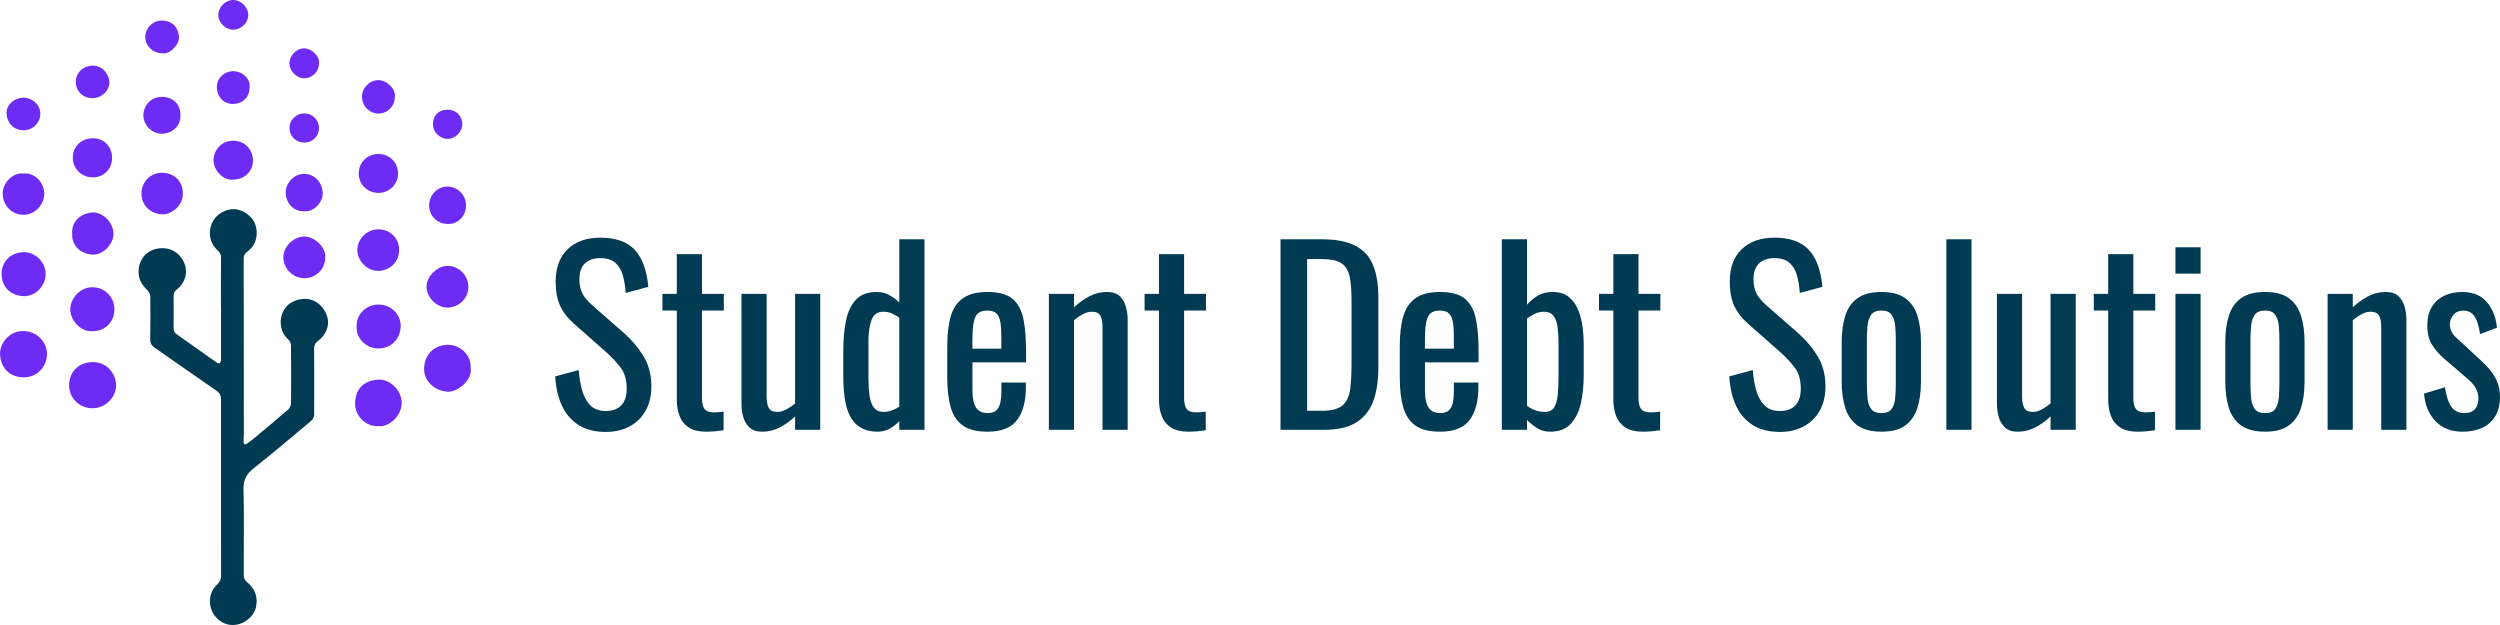 <?xml version="1.0" encoding="UTF-8"?>
<svg id="Layer_1" xmlns="http://www.w3.org/2000/svg" viewBox="0 0 1966.42 491.62">
    <path
        d="M173.79,242.26c0-13.27-.1-26.55.07-39.82.04-2.95-1.57-4.52-3.37-6.22-8.4-7.91-6.49-21.74,1.92-27.79,6.42-4.62,13.28-5.22,19.95-1.44,6.47,3.66,9.89,9.52,9.53,17.35-.28,6.02-3.13,10.48-7.7,13.95-1.82,1.38-2.53,2.84-2.52,5.09.09,45.89.12,91.79.14,137.68,0,2.02-.27,4.04-.26,6.06,0,.8.26,1.78.78,2.31.26.26,1.5-.12,2.07-.54,2.27-1.65,4.51-3.37,6.66-5.17,8.63-7.2,17.29-14.37,25.76-21.77,1.23-1.07,2.07-3.28,2.09-4.97.15-15.18.14-30.37-.04-45.55-.02-1.55-1.04-3.52-2.24-4.55-9.13-7.86-7.36-24.19,3.61-29.5,10.15-4.91,20.47-1.85,25.77,8.27,4.73,9.03.5,17.82-5.98,22.62-2.22,1.64-3,3.59-2.98,6.33.13,17.21.16,34.42.04,51.63-.01,1.55-.94,3.58-2.13,4.57-14.89,12.52-29.71,25.12-44.97,37.16-5.71,4.51-8.67,8.9-8.46,16.72.62,22.81.08,45.66.19,68.49,0,1.58,1.22,3.61,2.5,4.66,6.38,5.22,8.86,11.74,7.12,19.76-2,9.22-13.85,17.14-24.58,12.82-8.9-3.59-14.68-14.69-10.02-25.18.97-2.18,2.68-4.15,4.42-5.85,1.83-1.79,2.71-3.62,2.71-6.21-.06-46.34-.08-92.69-.03-139.03,0-3.01-.95-4.97-3.48-6.71-16.37-11.31-32.62-22.79-48.96-34.15-2.37-1.65-3.3-3.59-3.25-6.51.18-11.24.23-22.49.05-33.74-.02-1.64-1.15-3.6-2.36-4.81-4.06-4.04-6.95-8.47-6.86-14.46.17-10.71,7.44-18.24,18.14-18.55,12.42-.36,19.59,10.32,19.16,19.12-.27,5.55-3.08,10.09-7.36,13.52-1.81,1.45-2.38,2.99-2.36,5.18.08,8.32.07,16.65-.01,24.97-.02,2.22.66,3.7,2.57,5.03,10.42,7.27,20.72,14.7,31.1,22.02.73.51,2.33.98,2.62.66.64-.72.98-1.95.98-2.98.06-13.5.04-27,.04-40.49h-.07"
        fill="#003b53" />
    <path
        d="M370.25,289.69c1.39,8.83-9.87,18.82-18.11,18.41-10.14-.5-18.92-8.37-18.57-18.38.37-10.48,7.36-18.05,18.11-18.49,9.56-.39,19,7.3,18.56,18.46"
        fill="#6e2bf3" />
    <path
        d="M18.77,260.47c9.89.03,18.31,8.36,18.18,18.15-.14,10.12-8,18.37-18.6,18.18-10.46-.2-17.64-6.82-18.32-18.07-.5-8.15,7.36-19.09,18.75-18.26"
        fill="#6e2bf3" />
    <path
        d="M72.53,284.84c11.9-.38,18.5,9.52,18.76,17.61.33,10-8.49,18.73-18.57,18.68-10.14-.06-18.21-7.83-18.35-17.65-.15-10.81,7.38-18.54,18.15-18.63"
        fill="#6e2bf3" />
    <path
        d="M297.57,335.11c-9.7.77-18.58-8.06-18.26-17.97.36-11.26,6.57-17.67,18.2-18.56,8.76-.67,18.28,8.15,18.46,18.02.19,10.28-9.93,19.76-18.4,18.52"
        fill="#6e2bf3" />
    <path
        d="M72.72,260.49c-8.84.92-17.59-8.43-17.45-17.28.13-8.48,7.84-17.98,18.62-17.24,8.95.61,16.15,7.88,16.13,17.39-.02,9.89-7.44,17.23-17.29,17.13"
        fill="#6e2bf3" />
    <path
        d="M280.52,256.63c-.28-10.5,8.89-17.34,17.38-17.08,11.15.34,17.74,9.03,17.25,17.73-.53,9.61-7.72,17.04-17.94,16.81-8.96-.21-17.27-7.55-16.69-17.46"
        fill="#6e2bf3" />
    <path
        d="M18.77,198.36c9-.08,16.96,7.75,17.13,16.85.18,9.4-7.81,17.91-17.07,17.73-9.86-.2-17.42-6.56-17.56-17.32-.13-9.96,7.23-17.16,17.5-17.26"
        fill="#6e2bf3" />
    <path
        d="M18.58,136.49c9.09-.99,16.66,7.81,16.22,16.68-.41,8.34-7.7,15.77-16.18,15.77-9.34,0-15.89-6.89-16.5-15.98-.56-8.32,7.66-17.74,16.46-16.47"
        fill="#6e2bf3" />
    <path
        d="M255.82,202.61c0,8.97-7.22,16.16-16.27,16.21-9.08.05-16.45-7.33-16.64-16.26-.18-8.66,8.11-16.5,16.46-16.51,8.42,0,17.3,8.99,16.44,16.55"
        fill="#6e2bf3" />
    <path
        d="M281.06,196.54c.05-8.67,7.72-16.21,16.47-16.18,9.34.03,16.52,7.13,16.45,16.37-.08,9.82-7.83,16.12-16.29,16.34-8.76.23-16.69-7.88-16.64-16.53"
        fill="#6e2bf3" />
    <path
        d="M143.81,152.1c.43,8.92-8.17,16.64-16.18,16.48-8.42-.17-16.35-6.32-16.35-16.52,0-8.26,6.58-16.28,16.17-16.17,9.65.1,16.35,6.6,16.37,16.21"
        fill="#6e2bf3" />
    <path
        d="M56.76,183.57c-.62-10.88,8.86-16.16,15.97-16.47,8.36-.37,16.53,8.14,16.53,16.73,0,8.31-8.22,16.8-16.45,16.44-7.59-.33-16.58-5.52-16.05-16.7"
        fill="#6e2bf3" />
    <path
        d="M368.42,225.69c-.12,9.15-7.5,16.22-16.67,16.26-7.7.03-16.92-7.91-16.2-17.51.53-7.03,8.05-15.42,16.78-15.29,8.78.13,16.21,7.7,16.09,16.54"
        fill="#6e2bf3" />
    <path
        d="M313.12,136.47c.03,8.42-6.9,15.26-15.44,15.25-8.69,0-15.48-6.66-15.53-15.22-.05-8.61,6.61-15.29,15.33-15.38,8.78-.09,15.61,6.61,15.64,15.35"
        fill="#6e2bf3" />
    <path
        d="M72.87,108.77c8.53-.26,15.32,6.38,15.29,15.41-.03,8.84-6.53,15.28-15.09,15.33-8.79.06-15.79-6.8-15.82-15.35-.03-8.89,6.51-15.33,15.63-15.39"
        fill="#6e2bf3" />
    <path
        d="M183.23,141.25c-7.45,1.05-15.38-7.4-15.26-15.12.14-8.84,6.86-15.6,15.69-15.44,8.87.16,15.39,6.88,15.31,15.77-.08,8.49-6.86,14.86-15.74,14.79"
        fill="#6e2bf3" />
    <path
        d="M351.74,176.12c-7.81-.03-14.15-6.45-14.18-14.34-.03-8.34,6.4-15.03,14.44-15.05,7.89-.01,14.73,6.91,14.59,15-.15,8.5-6.91,15.04-14.85,14.39"
        fill="#6e2bf3" />
    <path
        d="M239.06,166.12c-8.19.49-14.24-6.66-14.35-14.56-.11-7.87,6.87-14.83,14.49-14.81,8.25.02,14.35,6.73,14.67,15.25.26,6.83-7.25,15.23-14.81,14.12"
        fill="#6e2bf3" />
    <path
        d="M141.91,90.62c.37,8.82-6.82,14.42-14.39,14.57-8.02.16-15.05-6.96-14.74-14.87.29-7.32,5.78-14.35,14.9-14.12,8.74.22,14.3,5.8,14.23,14.41"
        fill="#6e2bf3" />
    <path
        d="M127.49,41.88c-7.26-.03-13.22-5.81-13.22-12.84,0-7.08,6.29-13.27,13.56-12.87,8.1.44,12.28,5.3,12.94,12.83.51,5.8-7.03,14.12-13.28,12.88"
        fill="#6e2bf3" />
    <path
        d="M18.38,76.87c7.23-.03,13.39,5.79,13.36,12.62-.03,7.06-6.01,13.07-13.22,12.96-8.23-.12-12.84-5.97-13.38-12.88-.53-6.82,5.93-12.67,13.25-12.7"
        fill="#6e2bf3" />
    <path
        d="M72.61,77.19c-7.51-.06-13.11-5.6-13-12.89.11-7.18,5.72-12.46,13.03-12.66,8.61-.24,13.23,7.61,13.41,12.89.24,6.8-6.23,12.71-13.45,12.66"
        fill="#6e2bf3" />
    <path
        d="M196.32,68.75c.02,7.49-5.17,12.65-12.37,13.01-7.7.39-13.22-5.37-13.39-12.83-.16-7.12,5.53-12.82,12.73-12.92,7.14-.1,13.85,5.79,13.04,12.75"
        fill="#6e2bf3" />
    <path
        d="M310.58,76.09c.06,7.21-5.74,13.19-12.84,13.23-7.08.04-12.93-5.87-12.99-13.12-.06-7.06,5.72-13,12.68-13.17,6.9-.16,14.2,7.35,13.14,13.06"
        fill="#6e2bf3" />
    <path
        d="M171.71,11.77c-.04-6.05,5.51-11.7,11.57-11.77,6.07-.07,11.83,5.43,12,11.44.18,6.27-5.33,11.83-11.79,11.91-6.07.08-11.74-5.5-11.78-11.58"
        fill="#6e2bf3" />
    <path
        d="M250.91,49.74c.04,6.57-5.15,11.84-11.66,11.83-6.01-.01-11.62-5.7-11.58-11.75.05-6.17,5.52-11.84,11.61-11.79,5.81.04,12.33,6.14,11.63,11.71"
        fill="#6e2bf3" />
    <path
        d="M239.47,89.2c6.28,0,11.42,5.16,11.46,11.52.05,6.36-5.02,11.38-11.52,11.43-6.47.05-11.65-4.95-11.73-11.31-.08-6.41,5.22-11.63,11.79-11.64"
        fill="#6e2bf3" />
    <path
        d="M340.52,97.73c-.02-6.83,4.52-11.41,11.36-11.44,6.91-.04,11.76,4.74,11.74,11.56-.02,5.91-5.54,11.38-11.51,11.41-6.14.03-11.57-5.37-11.58-11.53"
        fill="#6e2bf3" />
    <rect width="370.37" height="491.62" fill="none" />
    <path
        d="M476.47,339.73c-8.63,0-15.82-1.85-21.55-5.55s-10.08-8.82-13.04-15.36c-2.96-6.54-4.69-14.12-5.18-22.75l18.5-5c.37,5.3,1.2,10.42,2.5,15.36,1.29,4.93,3.42,8.97,6.38,12.12,2.96,3.15,7.09,4.72,12.4,4.72s9.53-1.51,12.3-4.53c2.77-3.02,4.16-7.37,4.16-13.04,0-6.78-1.54-12.24-4.62-16.37-3.08-4.13-6.97-8.29-11.66-12.49l-25.16-22.2c-4.93-4.32-8.57-9.03-10.92-14.15-2.34-5.12-3.51-11.44-3.51-18.96,0-10.98,3.15-19.49,9.43-25.53,6.29-6.04,14.86-9.06,25.72-9.06,5.92,0,11.13.77,15.63,2.31,4.5,1.54,8.26,3.92,11.29,7.12,3.02,3.21,5.43,7.25,7.21,12.12,1.79,4.87,2.99,10.58,3.61,17.11l-17.76,4.81c-.37-4.93-1.11-9.46-2.22-13.6-1.11-4.13-3.05-7.46-5.83-9.99-2.78-2.53-6.75-3.79-11.93-3.79s-9.22,1.39-12.12,4.16c-2.9,2.78-4.35,6.88-4.35,12.3,0,4.56.77,8.33,2.31,11.29,1.54,2.96,4.04,5.98,7.49,9.06l25.34,22.2c5.67,4.93,10.67,10.82,14.99,17.67,4.32,6.84,6.47,14.96,6.47,24.33,0,7.4-1.54,13.78-4.62,19.15-3.08,5.37-7.31,9.47-12.67,12.3-5.36,2.84-11.56,4.25-18.59,4.25Z"
        fill="#003b53" />
    <path
        d="M555.46,339.55c-5.55,0-10.02-1.05-13.41-3.15-3.39-2.1-5.86-5.06-7.4-8.88-1.54-3.82-2.31-8.33-2.31-13.5v-69.75h-11.29v-13.14h11.29v-31.26h19.79v31.26h17.21v13.14h-17.21v68.45c0,4.19.68,7.19,2.03,8.97,1.36,1.79,3.95,2.68,7.77,2.68.99,0,2.13-.06,3.42-.19,1.29-.12,2.56-.25,3.79-.37v14.62c-2.47.37-4.75.65-6.84.83-2.1.18-4.38.28-6.84.28Z"
        fill="#003b53" />
    <path
        d="M599.3,339.55c-4.19,0-7.46-1.11-9.8-3.33-2.34-2.22-3.98-5-4.9-8.33s-1.39-6.72-1.39-10.17v-86.58h19.79v80.66c0,3.82.55,6.82,1.67,8.97,1.11,2.16,3.39,3.24,6.84,3.24,2.22,0,4.53-.65,6.94-1.94,2.41-1.29,4.72-2.87,6.94-4.72v-86.21h19.79v106.93h-19.79v-10.54c-3.45,3.33-7.37,6.17-11.75,8.51-4.38,2.34-9.16,3.52-14.34,3.52Z"
        fill="#003b53" />
    <path
        d="M690.14,339.55c-9,0-15.73-3.3-20.17-9.9-4.44-6.6-6.66-17.79-6.66-33.58v-20.72c0-8.14.68-15.69,2.04-22.66,1.36-6.97,3.91-12.55,7.68-16.74,3.76-4.19,9.28-6.29,16.56-6.29,3.58,0,6.85.8,9.81,2.41,2.96,1.6,5.61,3.58,7.96,5.92v-49.77h19.79v149.85h-19.79v-6.84c-2.34,2.47-4.9,4.47-7.68,6.01-2.78,1.54-5.95,2.31-9.53,2.31ZM695.13,324.01c1.85,0,3.82-.34,5.92-1.02,2.1-.68,4.19-1.69,6.29-3.05v-70.12c-1.73-1.23-3.64-2.31-5.74-3.24-2.1-.93-4.38-1.39-6.84-1.39-4.56,0-7.65,2.19-9.25,6.57-1.6,4.38-2.41,9.65-2.41,15.82v30.15c0,4.93.28,9.41.83,13.41.56,4.01,1.69,7.15,3.42,9.43,1.73,2.28,4.32,3.42,7.77,3.42Z"
        fill="#003b53" />
    <path
        d="M776.71,339.55c-8.39,0-14.86-1.63-19.42-4.9-4.56-3.27-7.74-8.08-9.53-14.43-1.79-6.35-2.68-14.15-2.68-23.4v-24.42c0-9.5.92-17.39,2.78-23.68,1.85-6.29,5.09-11.04,9.71-14.25,4.62-3.21,11.01-4.81,19.15-4.81,9,0,15.63,1.85,19.89,5.55,4.25,3.7,7.06,9.04,8.42,16,1.36,6.97,2.04,15.33,2.04,25.07v8.7h-42.18v21.46c0,4.32.4,7.83,1.2,10.54.8,2.71,2.1,4.72,3.89,6.01,1.79,1.29,4.1,1.94,6.94,1.94s5.21-.71,6.75-2.13c1.54-1.42,2.59-3.45,3.15-6.1.55-2.65.83-5.76.83-9.34v-6.47h19.24v4.07c0,10.73-2.28,19.18-6.84,25.35-4.56,6.17-12.33,9.25-23.31,9.25ZM764.87,274.24h22.75v-9.62c0-4.44-.25-8.17-.74-11.19-.49-3.02-1.51-5.3-3.05-6.84-1.54-1.54-3.98-2.31-7.31-2.31s-5.64.74-7.31,2.22-2.81,3.98-3.42,7.49c-.62,3.51-.92,8.36-.92,14.52v5.73Z"
        fill="#003b53" />
    <path
        d="M825,338.07v-106.93h19.79v10.55c3.58-3.33,7.52-6.17,11.84-8.51,4.32-2.34,9.07-3.52,14.25-3.52,4.32,0,7.61,1.11,9.9,3.33,2.28,2.22,3.88,5,4.81,8.33.93,3.33,1.39,6.72,1.39,10.17v86.58h-19.79v-80.84c0-3.82-.55-6.78-1.67-8.88-1.11-2.1-3.39-3.15-6.84-3.15-2.22,0-4.53.65-6.94,1.94-2.41,1.3-4.72,2.87-6.94,4.72v86.21h-19.79Z"
        fill="#003b53" />
    <path
        d="M934.7,339.55c-5.55,0-10.02-1.05-13.41-3.15-3.39-2.1-5.86-5.06-7.4-8.88-1.54-3.82-2.31-8.33-2.31-13.5v-69.75h-11.29v-13.14h11.29v-31.26h19.79v31.26h17.21v13.14h-17.21v68.45c0,4.19.68,7.19,2.03,8.97,1.36,1.79,3.95,2.68,7.77,2.68.99,0,2.13-.06,3.42-.19,1.29-.12,2.56-.25,3.79-.37v14.62c-2.47.37-4.75.65-6.84.83-2.1.18-4.38.28-6.84.28Z"
        fill="#003b53" />
    <path
        d="M1007.22,338.07v-149.85h32.56c11.1,0,19.89,1.7,26.36,5.09,6.48,3.39,11.1,8.48,13.88,15.26,2.78,6.78,4.16,15.23,4.16,25.35v55.13c0,10.61-1.39,19.55-4.16,26.82-2.77,7.28-7.28,12.8-13.5,16.56-6.23,3.76-14.59,5.64-25.07,5.64h-34.22ZM1028.12,323.09h11.84c7.65,0,13.07-1.48,16.28-4.44,3.21-2.96,5.15-7.28,5.83-12.95.68-5.67,1.02-12.52,1.02-20.54v-48.65c0-7.77-.5-14.06-1.48-18.87-.99-4.81-3.14-8.32-6.47-10.54s-8.57-3.33-15.73-3.33h-11.29v119.33Z"
        fill="#003b53" />
    <path
        d="M1132.65,339.55c-8.39,0-14.86-1.63-19.42-4.9-4.56-3.27-7.74-8.08-9.53-14.43-1.79-6.35-2.68-14.15-2.68-23.4v-24.42c0-9.5.92-17.39,2.78-23.68,1.85-6.29,5.09-11.04,9.71-14.25,4.62-3.21,11.01-4.81,19.15-4.81,9,0,15.63,1.85,19.89,5.55,4.25,3.7,7.06,9.04,8.42,16,1.36,6.97,2.04,15.33,2.04,25.07v8.7h-42.18v21.46c0,4.32.4,7.83,1.2,10.54.8,2.71,2.1,4.72,3.89,6.01,1.79,1.29,4.1,1.94,6.94,1.94s5.21-.71,6.75-2.13c1.54-1.42,2.59-3.45,3.15-6.1.55-2.65.83-5.76.83-9.34v-6.47h19.24v4.07c0,10.73-2.28,19.18-6.84,25.35-4.56,6.17-12.33,9.25-23.31,9.25ZM1120.81,274.24h22.75v-9.62c0-4.44-.25-8.17-.74-11.19-.49-3.02-1.51-5.3-3.05-6.84-1.54-1.54-3.98-2.31-7.31-2.31s-5.64.74-7.31,2.22-2.81,3.98-3.42,7.49c-.62,3.51-.92,8.36-.92,14.52v5.73Z"
        fill="#003b53" />
    <path
        d="M1219.23,339.55c-3.82,0-7.25-.96-10.27-2.87-3.02-1.91-5.64-4.04-7.86-6.38v7.77h-19.79v-149.85h19.79v51.43c2.34-2.71,5.15-5.06,8.42-7.03,3.27-1.97,7.18-2.96,11.75-2.96,5.55,0,9.96,1.45,13.23,4.35,3.27,2.9,5.7,6.54,7.31,10.92,1.6,4.38,2.65,8.82,3.14,13.32.49,4.5.74,8.36.74,11.56v25.9c0,7.52-.74,14.65-2.22,21.37-1.48,6.72-4.13,12.15-7.95,16.28-3.83,4.13-9.25,6.2-16.28,6.2ZM1215.16,324.01c3.45,0,5.92-1.26,7.4-3.79,1.48-2.53,2.4-5.95,2.77-10.27.37-4.32.56-9.06.56-14.25v-25.9c0-4.44-.25-8.54-.74-12.3-.49-3.76-1.54-6.75-3.15-8.97-1.6-2.22-4.13-3.33-7.58-3.33-2.59,0-5.03.56-7.31,1.67-2.28,1.11-4.29,2.34-6.01,3.7v68.63c1.73,1.36,3.79,2.5,6.2,3.42s5.02,1.39,7.86,1.39Z"
        fill="#003b53" />
    <path
        d="M1292.11,339.55c-5.55,0-10.02-1.05-13.41-3.15-3.39-2.1-5.86-5.06-7.4-8.88-1.54-3.82-2.31-8.33-2.31-13.5v-69.75h-11.29v-13.14h11.29v-31.26h19.79v31.26h17.21v13.14h-17.21v68.45c0,4.19.68,7.19,2.03,8.97,1.36,1.79,3.95,2.68,7.77,2.68.99,0,2.13-.06,3.42-.19,1.29-.12,2.56-.25,3.79-.37v14.62c-2.47.37-4.75.65-6.84.83-2.1.18-4.38.28-6.84.28Z"
        fill="#003b53" />
    <path
        d="M1399.97,339.73c-8.63,0-15.82-1.85-21.55-5.55s-10.08-8.82-13.04-15.36c-2.96-6.54-4.69-14.12-5.18-22.75l18.5-5c.37,5.3,1.2,10.42,2.5,15.36,1.29,4.93,3.42,8.97,6.38,12.12,2.96,3.15,7.09,4.72,12.4,4.72s9.53-1.51,12.3-4.53c2.77-3.02,4.16-7.37,4.16-13.04,0-6.78-1.54-12.24-4.62-16.37-3.08-4.13-6.97-8.29-11.66-12.49l-25.16-22.2c-4.93-4.32-8.57-9.03-10.92-14.15-2.34-5.12-3.51-11.44-3.51-18.96,0-10.98,3.15-19.49,9.43-25.53,6.29-6.04,14.86-9.06,25.72-9.06,5.92,0,11.13.77,15.63,2.31,4.5,1.54,8.26,3.92,11.29,7.12,3.02,3.21,5.43,7.25,7.21,12.12,1.79,4.87,2.99,10.58,3.61,17.11l-17.76,4.81c-.37-4.93-1.11-9.46-2.22-13.6-1.11-4.13-3.05-7.46-5.83-9.99-2.78-2.53-6.75-3.79-11.93-3.79s-9.22,1.39-12.12,4.16c-2.9,2.78-4.35,6.88-4.35,12.3,0,4.56.77,8.33,2.31,11.29,1.54,2.96,4.04,5.98,7.49,9.06l25.34,22.2c5.67,4.93,10.67,10.82,14.99,17.67,4.32,6.84,6.47,14.96,6.47,24.33,0,7.4-1.54,13.78-4.62,19.15-3.08,5.37-7.31,9.47-12.67,12.3-5.36,2.84-11.56,4.25-18.59,4.25Z"
        fill="#003b53" />
    <path
        d="M1479.89,339.55c-7.89,0-14.12-1.6-18.69-4.81-4.56-3.21-7.8-7.77-9.71-13.69-1.91-5.92-2.87-12.89-2.87-20.91v-31.08c0-8.02.95-14.99,2.87-20.91,1.91-5.92,5.15-10.48,9.71-13.69,4.56-3.21,10.79-4.81,18.69-4.81s14.09,1.6,18.59,4.81c4.5,3.21,7.71,7.77,9.62,13.69,1.91,5.92,2.87,12.89,2.87,20.91v31.08c0,8.02-.96,14.99-2.87,20.91-1.91,5.92-5.12,10.48-9.62,13.69-4.5,3.21-10.7,4.81-18.59,4.81ZM1479.89,324.94c3.82,0,6.5-1.11,8.05-3.33,1.54-2.22,2.47-5.15,2.78-8.79.31-3.64.46-7.43.46-11.38v-33.49c0-4.07-.16-7.89-.46-11.47-.31-3.58-1.23-6.5-2.78-8.79-1.54-2.28-4.23-3.42-8.05-3.42s-6.54,1.14-8.14,3.42c-1.6,2.28-2.56,5.21-2.87,8.79-.31,3.58-.46,7.4-.46,11.47v33.49c0,3.95.15,7.74.46,11.38.31,3.64,1.26,6.57,2.87,8.79,1.6,2.22,4.32,3.33,8.14,3.33Z"
        fill="#003b53" />
    <path d="M1530.94,338.07v-149.85h19.79v149.85h-19.79Z" fill="#003b53" />
    <path
        d="M1586.81,339.55c-4.19,0-7.46-1.11-9.8-3.33-2.34-2.22-3.98-5-4.9-8.33s-1.39-6.72-1.39-10.17v-86.58h19.79v80.66c0,3.82.55,6.82,1.67,8.97,1.11,2.16,3.39,3.24,6.84,3.24,2.22,0,4.53-.65,6.94-1.94,2.41-1.29,4.72-2.87,6.94-4.72v-86.21h19.79v106.93h-19.79v-10.54c-3.45,3.33-7.37,6.17-11.75,8.51-4.38,2.34-9.16,3.52-14.34,3.52Z"
        fill="#003b53" />
    <path
        d="M1681.34,339.55c-5.55,0-10.02-1.05-13.41-3.15-3.39-2.1-5.86-5.06-7.4-8.88-1.54-3.82-2.31-8.33-2.31-13.5v-69.75h-11.29v-13.14h11.29v-31.26h19.79v31.26h17.21v13.14h-17.21v68.45c0,4.19.68,7.19,2.03,8.97,1.36,1.79,3.95,2.68,7.77,2.68.99,0,2.13-.06,3.42-.19,1.29-.12,2.56-.25,3.79-.37v14.62c-2.47.37-4.75.65-6.84.83-2.1.18-4.38.28-6.84.28Z"
        fill="#003b53" />
    <path d="M1711.13,215.23v-20.72h19.79v20.72h-19.79ZM1711.13,338.07v-106.93h19.79v106.93h-19.79Z"
        fill="#003b53" />
    <path
        d="M1781.61,339.55c-7.89,0-14.12-1.6-18.69-4.81-4.56-3.21-7.8-7.77-9.71-13.69-1.91-5.92-2.87-12.89-2.87-20.91v-31.08c0-8.02.95-14.99,2.87-20.91,1.91-5.92,5.15-10.48,9.71-13.69,4.56-3.21,10.79-4.81,18.69-4.81s14.09,1.6,18.59,4.81c4.5,3.21,7.71,7.77,9.62,13.69,1.91,5.92,2.87,12.89,2.87,20.91v31.08c0,8.02-.96,14.99-2.87,20.91-1.91,5.92-5.12,10.48-9.62,13.69-4.5,3.21-10.7,4.81-18.59,4.81ZM1781.61,324.94c3.82,0,6.5-1.11,8.05-3.33,1.54-2.22,2.47-5.15,2.78-8.79.31-3.64.46-7.43.46-11.38v-33.49c0-4.07-.16-7.89-.46-11.47-.31-3.58-1.23-6.5-2.78-8.79-1.54-2.28-4.23-3.42-8.05-3.42s-6.54,1.14-8.14,3.42c-1.6,2.28-2.56,5.21-2.87,8.79-.31,3.58-.46,7.4-.46,11.47v33.49c0,3.95.15,7.74.46,11.38.31,3.64,1.26,6.57,2.87,8.79,1.6,2.22,4.32,3.33,8.14,3.33Z"
        fill="#003b53" />
    <path
        d="M1830.82,338.07v-106.93h19.79v10.55c3.58-3.33,7.52-6.17,11.84-8.51,4.32-2.34,9.07-3.52,14.25-3.52,4.32,0,7.61,1.11,9.9,3.33,2.28,2.22,3.88,5,4.81,8.33.93,3.33,1.39,6.72,1.39,10.17v86.58h-19.79v-80.84c0-3.82-.55-6.78-1.67-8.88-1.11-2.1-3.39-3.15-6.84-3.15-2.22,0-4.53.65-6.94,1.94-2.41,1.3-4.72,2.87-6.94,4.72v86.21h-19.79Z"
        fill="#003b53" />
    <path
        d="M1936.82,339.55c-8.76,0-15.79-2.74-21.09-8.23-5.3-5.49-8.33-12.73-9.07-21.74l16.46-4.99c.99,6.78,2.65,11.87,5,15.26,2.34,3.39,5.8,5.09,10.36,5.09,3.58,0,6.29-1.02,8.14-3.05s2.78-4.78,2.78-8.23c0-3.08-.68-5.86-2.04-8.33-1.36-2.47-3.58-5-6.66-7.58l-18.32-15.72c-3.7-3.21-6.82-6.78-9.34-10.73-2.53-3.95-3.79-9.06-3.79-15.35,0-5.67,1.14-10.45,3.42-14.34,2.28-3.88,5.49-6.84,9.62-8.88,4.13-2.04,8.97-3.05,14.52-3.05,8.51,0,15.01,2.75,19.52,8.23,4.5,5.49,7.06,12.12,7.68,19.89l-13.32,5c-.49-3.7-1.23-6.94-2.22-9.71-.99-2.78-2.34-4.93-4.07-6.48-1.73-1.54-4.01-2.31-6.85-2.31-3.21,0-5.77,1.08-7.68,3.24-1.91,2.16-2.87,4.72-2.87,7.68,0,1.85.4,3.67,1.2,5.46.8,1.79,2.19,3.55,4.16,5.27l18.87,17.39c2.59,2.34,5.02,4.87,7.31,7.58,2.28,2.71,4.16,5.8,5.64,9.25,1.48,3.45,2.22,7.46,2.22,12.03,0,6.04-1.23,11.1-3.7,15.17-2.47,4.07-5.92,7.12-10.36,9.16-4.44,2.04-9.62,3.05-15.54,3.05Z"
        fill="#003b53" />
</svg>